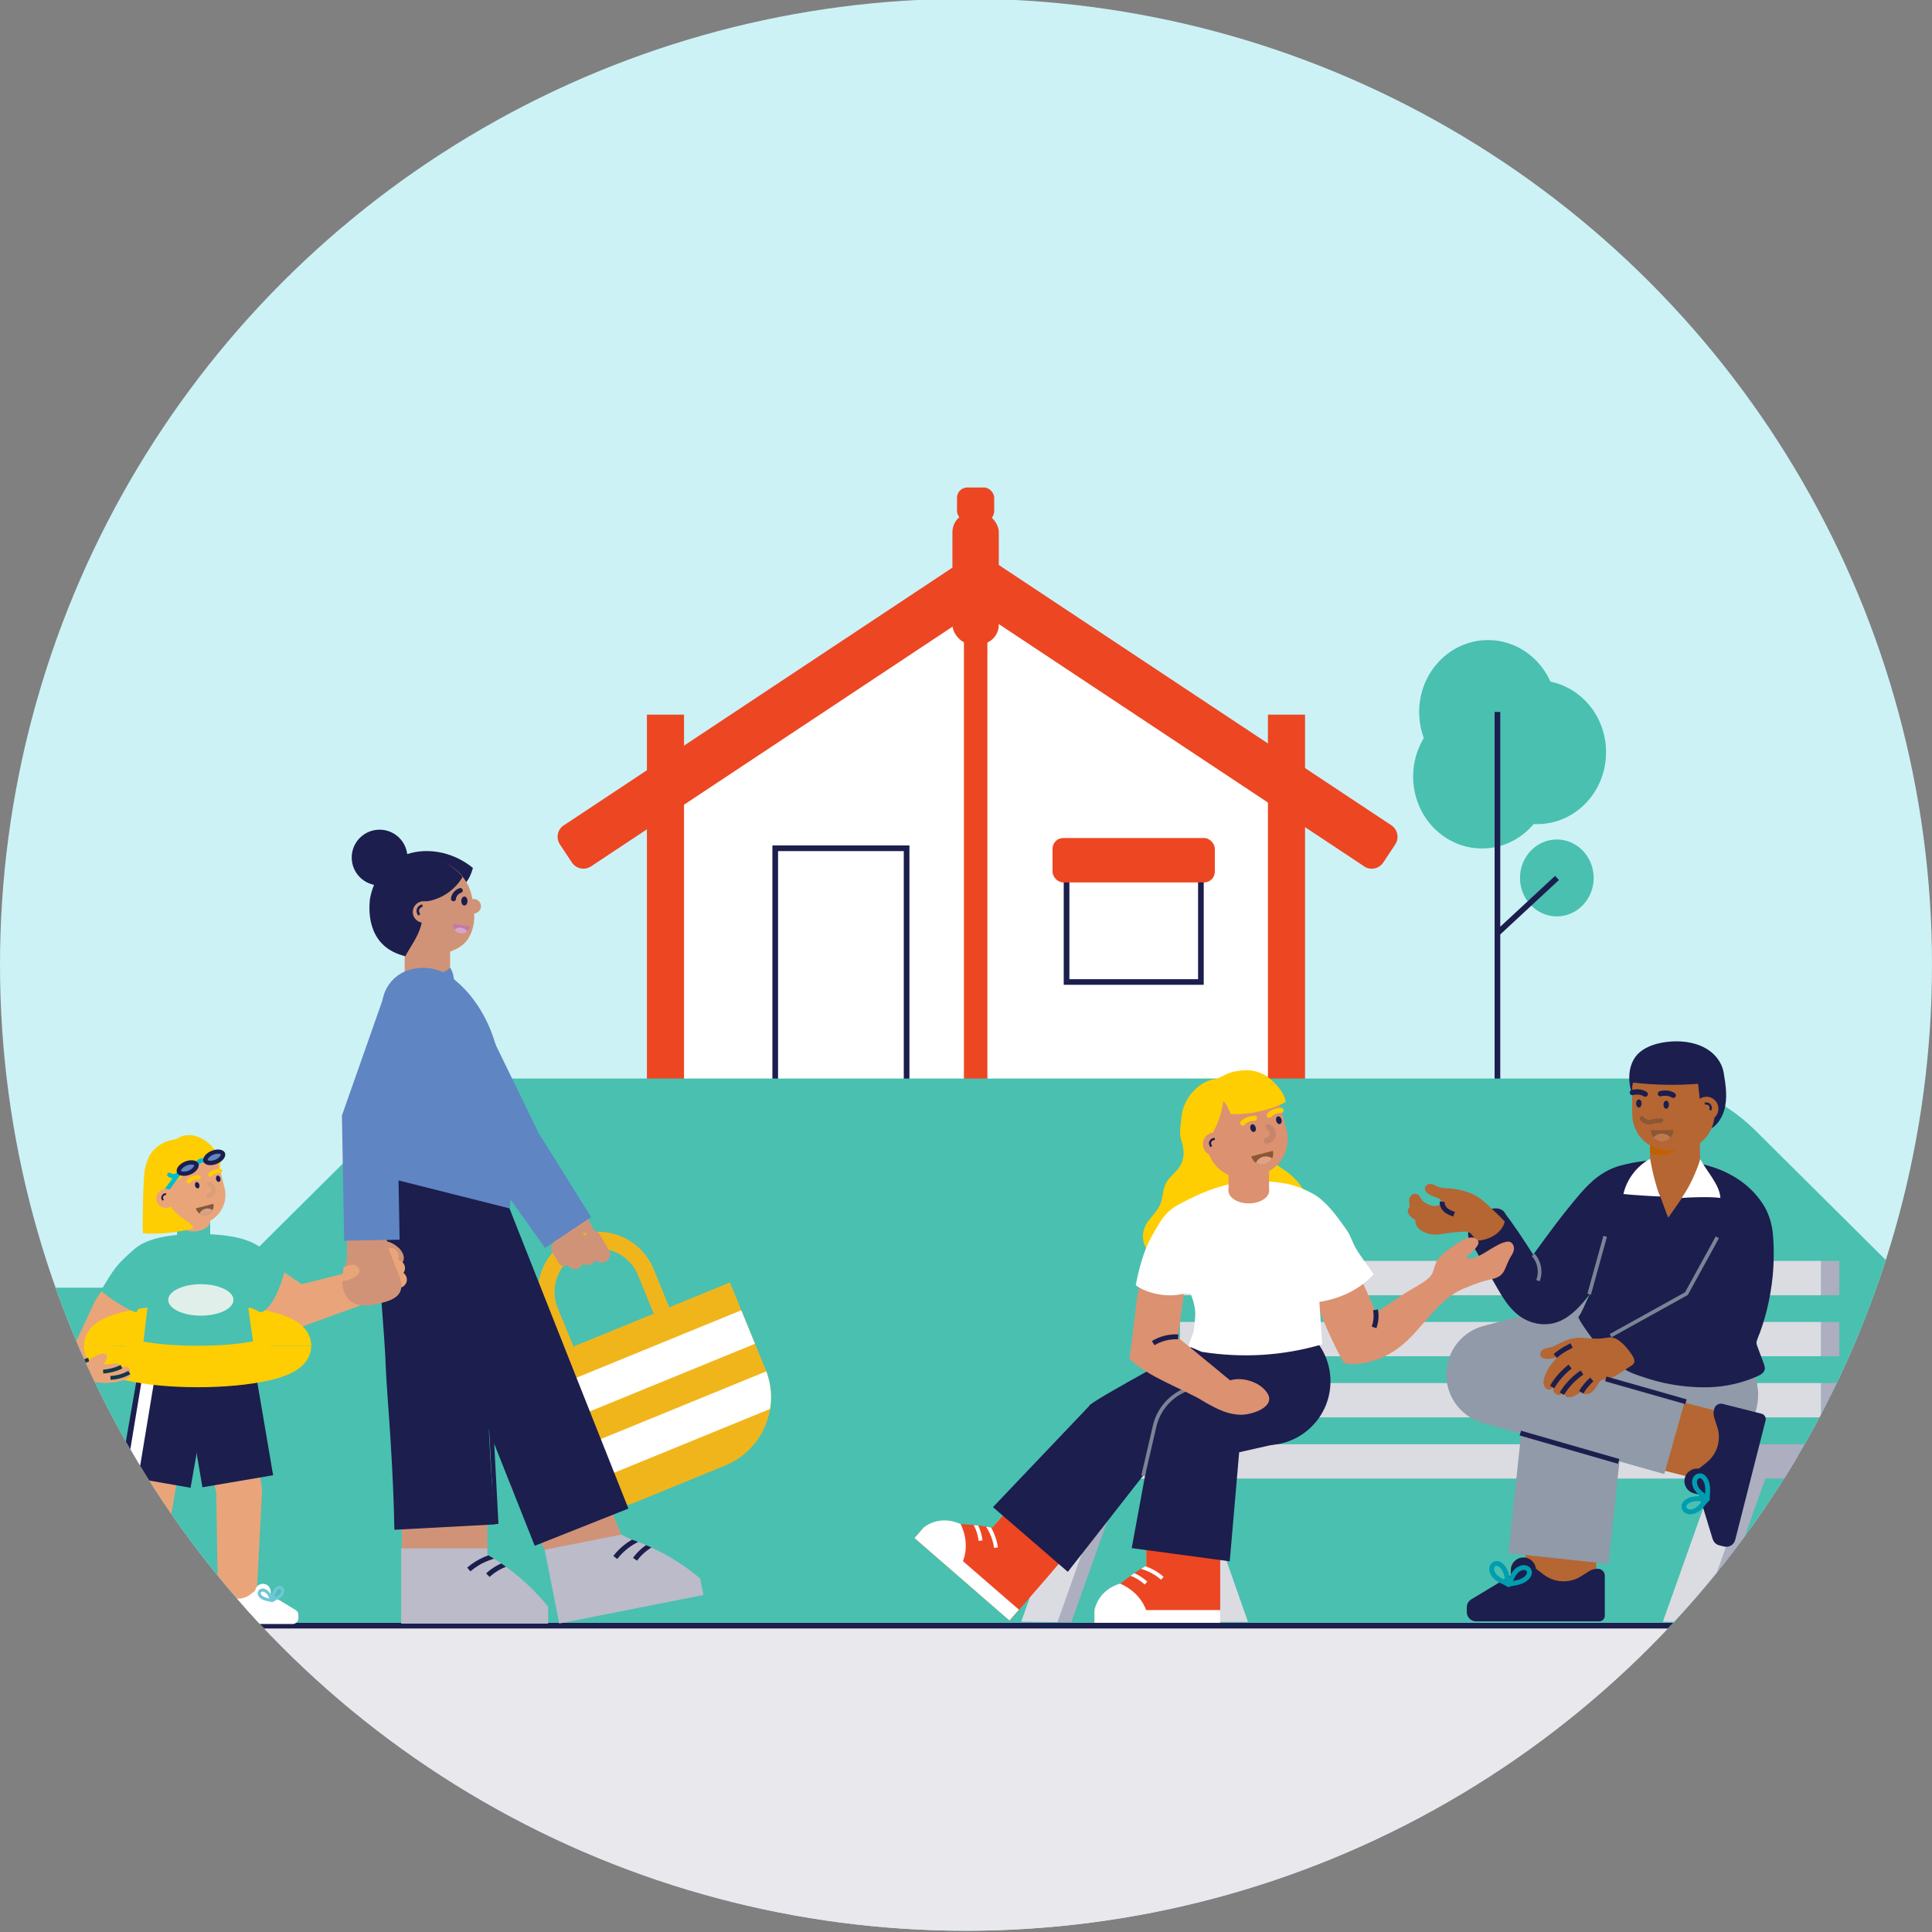 <?xml version="1.0" encoding="UTF-8"?><svg id="a" xmlns="http://www.w3.org/2000/svg" xmlns:xlink="http://www.w3.org/1999/xlink" viewBox="0 0 215 215.04"><rect x="0" y="0" width="215" height="215.04" fill="#808080" stroke="none"/><defs><clipPath id="b"><circle cx="-134.15" cy="107.36" r="107.5" fill="none"/></clipPath><clipPath id="c"><circle cx="107.5" cy="107.36" r="107.5" fill="none"/></clipPath><clipPath id="d"><path d="m183.71,125.77c0,.69.56,1.26,1.26,1.26s1.26-.56,1.26-1.26" fill="none"/></clipPath><clipPath id="e"><path d="m110.83,169.55l-.39.46h-.03c-2.51-.49-5.08-.5-7.59-.04l-.96,1.11,10.57,9.17,2.82-3.26,1.39-1.6.39-.46-6.19-5.38h0Z" fill="#ed4623"/></clipPath><clipPath id="f"><path d="m127.57,173.62v.6s-.02.02-.02.02c-2.22,1.28-4.16,2.95-5.76,4.95v1.47s14,0,14,0v-4.31s0-2.12,0-2.12v-.6s-8.2,0-8.2,0h0Z" fill="none"/></clipPath><clipPath id="g"><path d="m141.65,128.07c.17.66-.22,1.34-.89,1.51-.66.17-1.34-.22-1.51-.89" fill="none"/></clipPath><clipPath id="h"><path d="m58.4,147.21h27.39v10.44c0,4.53-3.68,8.21-8.21,8.21h-10.96c-4.53,0-8.21-3.68-8.21-8.21v-10.44h0Z" transform="translate(-53.93 38.98) rotate(-22.26)" fill="none"/></clipPath><clipPath id="i"><path d="m52.19,98.75c1.29,2.84.04,6.2-2.81,7.5-2.84,1.29-6.2.04-7.5-2.81-1.29-2.84-.04-6.2,2.81-7.5.76-.34,1.56-.51,2.34-.51,2.15,0,4.2,1.23,5.16,3.32" fill="none"/></clipPath><clipPath id="j"><path d="m51.04,97.09l-8,8.01c-2.21-2.21-2.21-5.79,0-8,1.11-1.11,2.56-1.66,4.01-1.66s2.89.55,4,1.65" fill="none"/></clipPath><clipPath id="k"><path d="m50.45,102.82c-.07.51.29.99.8,1.06s.99-.29,1.06-.8" fill="none"/></clipPath><clipPath id="l"><path d="m23.74,133.96c.14.54-.19,1.09-.72,1.23s-1.09-.19-1.23-.72" fill="none"/></clipPath><clipPath id="m"><path d="m69.14,170.77l1.01.51h.04c2.83.98,5.45,2.45,7.73,4.38l.33,1.69-16.05,3.17-.98-4.94-.48-2.43-.14-.69,8.53-1.68Z" fill="none"/></clipPath><clipPath id="n"><path d="m54.23,172.3v.7h0l.03.02c2.58,1.5,4.87,3.46,6.74,5.78v1.73h-16.36v-8.22h9.59Z" fill="none"/></clipPath><clipPath id="o"><circle cx="340.48" cy="107.36" r="107.5" fill="none"/></clipPath></defs><g clip-path="url(#b)"><rect x="-125.42" y="149.59" width="503.59" height="28.92" fill="#4ac0b0"/></g><g clip-path="url(#c)"><rect x="-12.35" y="-7.58" width="243.53" height="237.58" fill="#ccf2f6"/><g><rect x="-4.43" y="180.91" width="214.74" height="55.91" fill="#e8e8ed"/><g><polygon points="73.98 87.1 108.58 64.37 143.21 87.1 143.21 120.77 73.98 120.77 73.98 87.1" fill="#fff"/><polygon points="144.09 120.73 73.98 120.73 73.98 89.87 108.58 67.15 143.17 89.87 144.09 120.73" fill="none" stroke="#1c1e4d" stroke-miterlimit="10" stroke-width=".29"/><rect x="107.27" y="70.16" width="2.61" height="50.61" fill="#ed4623"/><path d="m59.86,76.79h54.36v5.48h-54.36c-.85,0-1.54-.69-1.54-1.54v-2.41c0-.85.69-1.54,1.54-1.54Z" transform="translate(-29.58 60.93) rotate(-33.55)" fill="#ed4623"/><path d="m104.9,76.79h54.36v5.48h-54.36c-.85,0-1.54-.69-1.54-1.54v-2.41c0-.85.69-1.54,1.54-1.54Z" transform="translate(196.79 218.38) rotate(-146.45)" fill="#ed4623"/><rect x="105.99" y="57.03" width="5.16" height="14.68" rx="2.19" ry="2.19" fill="#ed4623"/><rect x="106.5" y="54.25" width="4.14" height="3.77" rx="1.14" ry="1.14" fill="#ed4623"/><rect x="118.69" y="97.01" width="14.95" height="12.27" fill="#fff" stroke="#1c1e4d" stroke-miterlimit="10" stroke-width=".63"/><rect x="117.13" y="93.26" width="18.06" height="4.94" rx="1.19" ry="1.19" fill="#ed4623"/><rect x="71.99" y="79.53" width="4.13" height="41.33" fill="#ed4623"/><rect x="141.1" y="79.53" width="4.13" height="41.33" fill="#ed4623"/><rect x="86.27" y="94.4" width="14.62" height="26.33" fill="#fff" stroke="#1c1e4d" stroke-miterlimit="10" stroke-width=".63"/></g><g><path d="m173.25,79.23c0,4.42-3.43,8-7.66,8s-7.66-3.58-7.66-8,3.43-8,7.66-8,7.66,3.58,7.66,8" fill="#4ac0b0"/><path d="m178.73,83.71c0,4.42-3.43,8-7.66,8s-7.66-3.58-7.66-8,3.43-8,7.66-8,7.66,3.58,7.66,8" fill="#4ac0b0"/><path d="m172.58,86.42c0,4.42-3.43,8-7.66,8s-7.66-3.58-7.66-8,3.43-8.01,7.66-8.01,7.66,3.58,7.66,8" fill="#4ac0b0"/><path d="m177.35,97.7c0,2.36-1.84,4.28-4.1,4.28s-4.1-1.92-4.1-4.28c0-2.36,1.84-4.28,4.1-4.28s4.1,1.92,4.1,4.28" fill="#4ac0b0"/><path d="m173.27,97.7l-6.63,6.15m0-24.62v59.54" fill="#fff" stroke="#1c1e4d" stroke-miterlimit="10" stroke-width=".63"/></g><path d="m195.34,125.8c-3.73-3.7-8.76-5.78-14.01-5.78H55.87c-5.25,0-10.29,2.08-14.01,5.78l-22.39,22.24h198.26l-22.39-22.24Z" fill="#4ac0b0"/><rect x="-88.95" y="143.3" width="503.59" height="37.29" fill="#4ac0b0"/><g><path d="m143.09,130.32c1.23.86,2.17,2.11,2.65,3.53.49,1.42.5,2.99.05,4.41-2.56-.4-5.16-.46-7.72-.14-.41.05-.84.11-1.25.06s-.83-.23-1.07-.58c-.37-.54-.2-1.27,0-1.9.55-1.64,1.27-3.22,2.15-4.71.5-.85,1.85-3.71,3.05-2.39.65.72,1.33,1.16,2.12,1.71h.01Z" fill="#ffce02"/><path d="m134.37,120.31c-.15.06-.3.14-.45.22-1.01.58-1.78,1.54-2.18,2.62-.21.56-.27,1.1-.32,1.7-.06.65-.19,1.26,0,1.9.32,1.04.49,1.94-.06,2.94-.43.78-1.28,1.27-1.65,2.06-.37.81-.28,1.75-.72,2.54-.4.72-1.05,1.27-1.46,2-.45.78-.45,1.8,0,2.59s1.3,1.31,2.21,1.35c3.36-.02,6.32-.68,9.43-1.95,1.11-.46,2.34-1.16,2.54-2.34.14-.8-.23-1.57-.56-2.3-1.35-2.96-2.29-6.1-2.8-9.3-.18-1.12-.34-2.22-1.02-3.17-.33-.47-.78-.86-1.33-1.02-.54-.16-1.12-.05-1.65.17h.03Z" fill="#ffce02"/><line x1="173.7" y1="166.69" x2="173.7" y2="178.45" fill="none" stroke="#b56633" stroke-miterlimit="10" stroke-width="7.88"/><g><polygon points="125.54 162.78 119.23 180.51 115.19 180.47 121.94 161.51 125.54 162.78" fill="#adaebf"/><polygon points="197.08 162.78 190.78 180.51 186.73 180.47 193.47 161.51 197.08 162.78" fill="#adaebf"/><polygon points="200.03 162.78 206.26 180.49 210.31 180.49 203.63 161.51 200.03 162.78" fill="#a6d5f5"/><polygon points="198 162.78 204.24 180.49 208.29 180.49 201.61 161.51 198 162.78" fill="#dbdbe2"/><polygon points="195.4 162.78 189.09 180.51 185.05 180.47 191.8 161.51 195.4 162.78" fill="#dbdbe2"/><polygon points="128.61 162.78 134.83 180.49 138.88 180.49 132.21 161.51 128.61 162.78" fill="#dbdbe2"/><polygon points="123.98 162.78 117.68 180.51 113.64 180.47 120.38 161.51 123.98 162.78" fill="#dbdbe2"/><rect x="202.66" y="140.32" width="2.03" height="3.82" fill="#adaebf"/><rect x="131.31" y="140.32" width="71.34" height="3.82" fill="#dbdbe2"/><rect x="202.66" y="147.11" width="2.03" height="3.82" fill="#adaebf"/><rect x="131.31" y="147.11" width="71.34" height="3.82" fill="#dbdbe2"/><rect x="202.66" y="153.91" width="2.03" height="3.82" fill="#adaebf"/><rect x="131.31" y="153.91" width="71.34" height="3.82" fill="#dbdbe2"/><rect x="190.82" y="160.72" width="13.86" height="3.82" fill="#adaebf"/><rect x="119.48" y="160.72" width="71.34" height="3.82" fill="#dbdbe2"/></g><circle cx="189.3" cy="155.21" r="6.35" fill="#909aa8"/><g><path d="m168.14,176.12h2.79v-1.4c0-.77-.63-1.4-1.4-1.4s-1.4.63-1.4,1.4v1.4h.01Z" fill="#1c1e4d"/><path d="m163.72,177.99l5.64-3.41h1.58l.85.65c1.21.92,2.87,1,4.17.18l.84-.54c.3-.19.64-.29.99-.29h.02c.43,0,.78.35.78.78v4.44c0,.35-.28.63-.63.63h-13.7c-.56,0-1.03-.46-1.03-1.03v-.54c0-.36.19-.69.5-.88" fill="#1c1e4d"/><path d="m168.78,176.13c.31-.07.62-.18.88-.35.27-.17.6-.52.54-.87-.08-.46-.6-.56-.99-.39-.82.36-.91,1.12-1.36,1.79.3-.06.6-.11.91-.18h.01Zm-1.09-.72c-.07-.31-.18-.62-.35-.88-.17-.27-.52-.6-.87-.54-.46.08-.56.6-.39.99.36.82,1.12.91,1.79,1.36-.06-.3-.11-.6-.19-.91h.01Z" fill="none" stroke="#009db1" stroke-linejoin="round" stroke-width=".54"/></g><polyline points="189.3 156.03 175.33 155.64 173.43 173.44" fill="none" stroke="#909aa8" stroke-linejoin="round" stroke-width="11.2"/><g><line x1="182.1" y1="158.8" x2="193.51" y2="161.71" fill="none" stroke="#b56633" stroke-miterlimit="10" stroke-width="7.88"/><g><path d="m189.86,166.52l.69-2.7-1.36-.35c-.74-.19-1.51.27-1.7,1.01s.27,1.51,1.01,1.7l1.36.35Z" fill="#1c1e4d"/><path d="m190.59,171.27l-1.92-6.31.39-1.53.84-.66c1.2-.94,1.68-2.54,1.2-3.99l-.31-.94c-.11-.33-.13-.69-.03-1.03v-.02c.12-.42.54-.67.95-.56l4.31,1.09c.34.08.54.42.46.76l-3.38,13.28c-.14.55-.7.88-1.25.74l-.52-.13c-.35-.08-.63-.35-.73-.7" fill="#1c1e4d"/><path d="m190.04,165.9c0-.32-.02-.64-.12-.93-.1-.3-.36-.71-.71-.74-.47-.03-.7.46-.63.85.15.88.86,1.17,1.41,1.76.01-.3.04-.62.04-.93Zm-.98.88c-.32,0-.64.02-.93.12s-.71.36-.74.71c-.03.47.46.7.85.63.88-.15,1.17-.86,1.76-1.41-.3-.01-.62-.04-.93-.04h0Z" fill="none" stroke="#009db1" stroke-linejoin="round" stroke-width=".54"/></g></g><polyline points="182.38 148.78 166.55 152.96 186.73 158.65" fill="none" stroke="#909aa8" stroke-linejoin="round" stroke-width="11.2"/><g><ellipse cx="165.48" cy="136.44" rx="2.46" ry="1.5" transform="translate(-48.95 140.72) rotate(-40.65)" fill="#1e1f4a"/><path d="m165.18,139.14c-.46-.57-.91-1.13-1.37-1.71-.42-.53-.85-.35-1.47-.33-.48.02-.94.08-1.41.15-.7.11-1.28.23-1.99.04-.69-.19-1.51-.71-1.43-1.53-.53-.27-1.19-.87-.64-1.45.01-.01-.1-.81-.04-.95.11-.28.33-.5.66-.51.47-.01.56.53.84.8.36.35,1.48.83,1.94.37.57-.58-.65-.81-.96-.96-.2-.1-.41-.2-.56-.37s-.23-.42-.14-.63c.1-.2.33-.3.54-.3.39,0,.65.23,1,.35.42.15.95.11,1.41.16.96.13,1.94.35,2.78.86.63.37,1.15.88,1.66,1.38.77.74,1.56,1.4,2.12,2.33" fill="#b56633"/><path d="m167.27,134.74c1.21,1.59,2.28,3.2,3.35,4.89,1.66-2.3,3.32-4.56,5.16-6.71,1.28-1.5,2.65-2.7,4.59-3.22,3.29-.88,7.12-.87,10.36.22,2.09.7,4.05,2,5.3,3.85.77,1.06,1.19,2.44,1.28,3.73.19,2.43.04,4.88-.46,7.26-.24,1.19-.57,2.36-.99,3.51-.11.3-.24.58-.34.89s-.05.4.06.71c.23.62.46,1.22.68,1.83.08.23.18.49.12.72-.08.36-.46.58-.8.73-1.71.76-3.56,1.18-5.43,1.23-1.63.04-3.26-.12-4.86-.46-.8-.17-1.58-.39-2.35-.65-.76-.25-1.71-.54-2.33-1.04s-1.27-1.02-1.86-1.57c-.64-.6-1.22-1.26-1.75-1.96-.15-.19-1.47-2.03-1.34-2.16.35-.34,1.05-2.25,1.35-2.62-1.52,1.94-3.27,3.89-6,3.36-2.09-.4-3.27-2-4.27-3.73-1.04-1.78-2.1-3.76-3.17-5.52,2.6.37,4.66-1.7,3.66-3.3h.02Z" fill="#1c1e4d"/><path d="m175.21,155.31c.25-.1.49-.22.7-.4.13.07.3.22.46.24.18.02.36,0,.52-.07.36-.17.55-.46.76-.77.16-.25.34-.63.63-.75.13-.06.28-.06.42-.08.21-.03.41-.08.63-.17.59-.23,1.18-.64,1.66-.98.25-.18.84-.43.89-.76.03-.24-.08-.49-.21-.7-.45-.72-1.37-1.88-2.27-2.03-.39-.06-.86.1-1.25.12-.59.02-1.2,0-1.78-.06-.66-.08-1.38,0-2,.23-.54.19-1.02.51-1.55.72-.35.14-.74.11-1.07.31-.19.12-.35.31-.35.53,0,.8,1.47.51,1.9.35-.59.67-1.04,1.16-1.36,2.03-.1.25-.18.51-.18.77s.11.53.32.69c.32.23.5.05.78-.12-.05.24.01.52.22.68.16.12.36.18.55.12.06-.02.46-.23.47-.25-.05.17.06.37.22.46s.36.07.54.04c.13-.02.24-.05.36-.1v-.03Z" fill="#b56633"/><path d="m160.51,133.73c-.06.34.12.69.38.92s.59.35.92.48" fill="none" stroke="#1c1e4d" stroke-miterlimit="10" stroke-width=".55"/><path d="m173.08,150.9c.16-.15.33-.29.51-.41.41-.3.86-.53,1.3-.76" fill="none" stroke="#1c1e4d" stroke-miterlimit="10" stroke-width=".55"/><line x1="186.4" y1="125.59" x2="186.4" y2="131.01" fill="none" stroke="#b56633" stroke-miterlimit="10" stroke-width="5.55"/><path d="m182.13,122.77c-1.06-1.61-1.24-4.34.35-5.68.85-.71,1.97-1.02,3.08-1.15,1.35-.15,2.76-.02,3.98.57,1.16.56,2.06,1.6,2.28,2.87.23,1.37.46,2.86.04,4.22-.21.68-.6,1.37-1.17,1.81-.66.53-1.75.33-2.48.06-.03-.01-.06-.02-.11-.04-1.59-.92-3.1-2.67-5.14-2.22-.38.06-.63-.19-.82-.48" fill="#1c1e4d"/><path d="m185.73,128.06h.94c2.28,0,4.14-1.86,4.14-4.14v-2.88c0-.88-.71-1.59-1.59-1.59h-5.99c-.88,0-1.59.71-1.59,1.59v2.93c0,2.26,1.83,4.09,4.09,4.09" fill="#b56633"/><path d="m183.6,130.07c0,.99,1.25,1.78,2.8,1.78s2.8-.8,2.8-1.78-1.25-1.78-2.8-1.78-2.8.8-2.8,1.78" fill="#b56633"/><path d="m191.55,123.53c.27-.55.36-1.43.25-2.04-.04-.24-.18-.48-.25-.71-.11-.32-.21-.63-.46-.87-.38-.38-.73-.77-1.18-1.08-1.17-.81-2.64-1.15-4.06-1-1.3,0-2.7.81-3.74,1.53-.24.17-.5.35-.63.63-.06.14-.07.33.04.42.04.03.1.05.16.06.03,0,.06,0,.1.01,2.38.27,4.8.32,7.19.13.1.88.19,1.76.29,2.64.02.2.8.62.96.72.33.2.53.37.9.1.19-.14.32-.34.41-.55" fill="#1c1e4d"/><path d="m188.57,123.38c0,.73.59,1.33,1.33,1.33s1.33-.59,1.33-1.33-.59-1.33-1.33-1.33-1.33.59-1.33,1.33" fill="#b56633"/><path d="m182.96,124.34c.17.23.5.33.76.28.2-.04.38-.12.58-.13h.24c.07,0,.11,0,.18-.03.12-.06.27-.03.34.08.06.11.03.29-.08.34-.12.05-.23.1-.36.1h-.27c-.23,0-.45.12-.68.14-.46.04-.89-.16-1.16-.53-.07-.11-.02-.28.08-.34.13-.07.27-.02.34.08" fill="#8b5734"/><path d="m189.72,122.83c.19-.07.42-.01.55.14.13.16.15.39.04.57" fill="none" stroke="#1c1e4d" stroke-miterlimit="10" stroke-width=".25"/><g><path d="m183.71,125.77c0,.69.56,1.26,1.26,1.26s1.26-.56,1.26-1.26" fill="#8b5734"/><g clip-path="url(#d)"><path d="m186.21,127.41c0-.69-.56-1.26-1.26-1.26s-1.26.56-1.26,1.26" fill="#c0794d"/></g></g><path d="m186.51,127.95c-.96.18-2.01-.02-2.88-.49v.85s1.52.75,2.88-.37h0Z" fill="#c06100"/><path d="m189.02,130.67l-3.37,4.84c-.68-1.66-1.15-3.32-1.94-4.94" fill="#b56633"/><path d="m183.63,128.96c-1.48.8-2.6,2.27-2.97,3.91,1.35.16,4.15.29,4.1.28-.5-1.15-.92-2.96-1.13-4.19Z" fill="#fff"/><path d="m189.22,129c-.48,1.47-1.18,3.05-2.08,4.31,1.1-.08,3.21-.15,4.31,0-.06-1.46-1.56-3-2.23-4.31Z" fill="#fff"/><path d="m184.71,121.43c.54-.15,1.18-.1,1.65.21.13.08.19.27.11.4-.08.13-.27.19-.4.11-.04-.03-.1-.05-.15-.08l-.04-.02s.04.02,0,0c-.03,0-.05-.02-.08-.03-.05-.02-.12-.03-.17-.05-.03,0-.06-.01-.08-.02h-.04s.04,0,.02,0c-.12-.01-.23-.02-.36,0h-.1s-.03,0,0,0h-.04c-.06.02-.12.03-.18.05-.15.04-.32-.05-.36-.2-.03-.16.04-.32.2-.36" fill="#1c1e4d"/><path d="m181.59,121.3c.54-.15,1.18-.1,1.65.21.13.08.19.27.11.4-.08.13-.27.19-.4.11-.04-.03-.1-.05-.15-.08l-.04-.02s.04.02,0,0c-.03,0-.05-.02-.08-.03-.05-.02-.12-.03-.17-.05-.03,0-.06-.01-.08-.02h-.04s.04,0,.02,0c-.12-.01-.23-.02-.36,0h-.1s-.03,0,0,0h-.04c-.06.02-.12.03-.18.05-.15.04-.32-.05-.36-.2-.03-.16.04-.32.2-.36" fill="#1c1e4d"/><path d="m185.14,123.12c.06.22.25.33.4.23.16-.1.22-.36.16-.59s-.24-.33-.4-.23c-.16.1-.22.36-.16.58" fill="#1c1e4d"/><path d="m182.1,122.98c.06.22.25.33.4.23.16-.1.22-.36.16-.59s-.24-.33-.4-.23c-.16.1-.22.36-.16.58" fill="#1c1e4d"/><path d="m172.73,154.35c.51-.88,1.2-1.65,2-2.27" fill="none" stroke="#1c1e4d" stroke-miterlimit="10" stroke-width=".55"/><path d="m173.81,155.09c.56-.93,1.34-1.74,2.24-2.35" fill="none" stroke="#1c1e4d" stroke-miterlimit="10" stroke-width=".55"/><path d="m175.96,154.93c.32-.53.72-1.01,1.18-1.42" fill="none" stroke="#1c1e4d" stroke-miterlimit="10" stroke-width=".55"/><path d="m179.23,148.64l8.44-4.68c1.08-2,2.36-4.26,3.44-6.27" fill="none" stroke="#798596" stroke-miterlimit="10" stroke-width=".41"/><path d="m170.61,139.64c.7.75.92,1.92.54,2.87" fill="none" stroke="#798596" stroke-miterlimit="10" stroke-width=".41"/><path d="m176.85,144.02l1.78-6.44" fill="none" stroke="#798596" stroke-miterlimit="10" stroke-width=".41"/></g><g><line x1="118.81" y1="166.55" x2="113.2" y2="173.01" fill="none" stroke="#dc9171" stroke-miterlimit="10" stroke-width="8.15"/><path d="m112.43,167.72l-1.98,2.29h-.03c-2.51-.49-5.08-.5-7.59-.05l-1.05,1.21,10.57,9.17,2.91-3.35,1.39-1.6,1.98-2.29-6.19-5.38Z" fill="#ed4623"/><g><path d="m110.83,169.55l-.39.46h-.03c-2.51-.49-5.08-.5-7.59-.04l-.96,1.11,10.57,9.17,2.82-3.26,1.39-1.6.39-.46-6.19-5.38h0Z" fill="#ed4623"/><g clip-path="url(#e)"><path d="m108.1,168.94c.56.71.91,1.59,1.02,2.51m.25-2.38c.78.87,1.3,1.98,1.47,3.16" fill="none" stroke="#fff" stroke-miterlimit="10" stroke-width=".43"/></g></g><polygon points="102.81 169.96 101.77 171.16 112.34 180.34 113.39 179.13 102.81 169.96" fill="#fff"/><path d="m106.9,174.31c1.3-2.41,0-4.7,0-4.7,0,0-2.07-1.13-4.09.35" fill="#fff"/></g><g><line x1="131.64" y1="166.12" x2="131.63" y2="174.67" fill="none" stroke="#dc9171" stroke-miterlimit="10" stroke-width="8.15"/><path d="m127.58,171.18v3.03s-.02.02-.02.02c-2.22,1.28-4.16,2.95-5.77,4.94v1.6s14,0,14,0v-4.44s0-2.12,0-2.12v-3.03s-8.21,0-8.21,0Z" fill="#ed4623"/><g clip-path="url(#f)"><path d="m125.11,174.94c.89.17,1.73.6,2.42,1.23m-1.36-1.96c1.16.14,2.28.64,3.18,1.42" fill="none" stroke="#fff" stroke-miterlimit="10" stroke-width=".43"/></g><polygon points="121.79 179.18 121.79 180.77 135.79 180.77 135.79 179.17 121.79 179.18" fill="#fff"/><path d="m127.73,179.79c-.6-2.67-3.08-3.55-3.08-3.55,0,0-2.3.5-2.86,2.95" fill="#fff"/></g><path d="m142.96,160.47l-8.46,1.91,3.68-4.01-1.33,15.38-10.91-1.47,2.8-15.17.04-.23c.36-1.93,1.83-3.37,3.63-3.78l8.46-1.91,2.1,9.3h-.01Z" fill="#1c1e4d"/><path d="m139.98,156.68l-13.01,7.24,1.29-1.05-9.43,12.05-8.33-7.2,10.54-11.08.18-.19c-.28-.31,13.71-7.79,14.11-8.09l4.63,8.33h.01Z" fill="#1c1e4d"/><path d="m127.21,164.23l1.28-5.52c.4-1.72,1.55-3.15,3.14-3.91l2.23-1.07" fill="none" stroke="#798596" stroke-miterlimit="10" stroke-width=".41"/><circle cx="140.96" cy="153.72" r="7.1" fill="#1c1e4d"/><g><path d="m150.57,140.14c.39,1.33,2.11,4.59,2.46,5.91,1.12-.58,2.18-1.39,3.24-2.08.9-.58,1.87-1.03,2.69-1.71.74-.6.54-1.57,1.18-2.27.43-.48.98-.9,1.51-1.27.6-.43,2.3-1.66,2.86-.57.25.5-1.35,1.76-1.4,1.72,1,.86,3.31-1.68,4.75-1.7.34,0,.6.35.62.7s-.16.67-.34.95c-.78,1.3-.54,2.2-2.18,2.54-1.26.28-1.62.47-2.83.93-3.26,1.23-4.85,4.8-7.58,6.77-.95.69-2.04,1.22-3.18,1.51-.6.15-1.22.23-1.85.21-.67-.01-.91,0-1.2-.52-1.27-2.3-3.36-7.01-3.75-9.59" fill="#dc9171"/><path d="m147.35,138.95c.31,1.71.11,3.5-.58,5.1l.37,5.55c-4.41,1.29-8.85,1.55-13.4.84l-1.47-.63c.64-2.1.53-1,.73-3.18.18-1.9-1.02-3.14-.96-5.01.04-1.45.23-2.85.76-4.21" fill="#fff"/><path d="m131.75,144.05l-.69,4.76c1.87,1.55,3.97,3.26,5.83,4.8,1.37-.41,3.24.15,4.09,1.34,1.13,1.59-1.64,2.51-2.91,2.49-1.79-.04-3.12-.94-4.64-1.76l.66.33c-2.66-1.56-6.16-2.69-8.42-4.79.43-2.46.57-5.24,1.06-7.86" fill="#dc9171"/><path d="m131.72,143.94c-1.57.5-4.02.07-5.33-.91.34-1.79.89-3.9,1.75-5.39.85-1.47,1.36-2.68,2.96-3.56,2.69-1.47,5.49-2.59,8.52-2.65,1.1-.02,3.01.13,4.08.42.92.25,1.44.5,2.29.93,1.58.82,2.87,2.68,3.88,4.11.46.65.62,1.37,1.02,2.04.59.99,1.33,1.91,1.98,2.86-1.72,1.94-4.32,2.98-6.91,3.19" fill="#fff"/></g><path d="m141.24,132.48c0,.8-1.02,1.44-2.27,1.44s-2.27-.65-2.27-1.44,1.02-1.44,2.27-1.44,2.27.65,2.27,1.44" fill="#dc9171"/><line x1="138.97" y1="128.09" x2="138.97" y2="132.48" fill="none" stroke="#dc9171" stroke-miterlimit="10" stroke-width="4.51"/><path d="m139.1,130.22c.8-.05,1.58-.43,2.16-.96l.17.67s-1.04.9-2.33.3h0Z" fill="#cd977d"/><path d="m141.36,124.08c1.36-.19,1.24-1.75.73-2.68-.6-1.11-1.73-1.93-2.97-2.17-.94-.19-1.95-.04-2.81.39-.77.39-1.56.71-2.22,1.3-.86.77-1.89,2.13-1.78,3.35.12,1.36.28,2.84,1.01,4.04.37.59.91,1.15,1.56,1.44.75.34,1.75-.12,2.39-.55.03-.02.05-.04.08-.06,1.28-1.27,2.29-3.31,4.35-3.39.37-.03.55-.33.66-.66" fill="#ffce02"/><path d="m140.28,130.74l-.9.23c-2.17.56-4.4-.74-4.96-2.92l-.72-2.76c-.28-1.05.14-2.26.98-2.94.7-.57,1.62-.76,2.52-.88.91-.11,1.85-.15,2.77-.1.39.02.8.05,1.17.18.62.21,1.16.82,1.31,1.45l.72,2.79c.56,2.15-.73,4.36-2.89,4.92" fill="#dc9171"/><path d="m139.62,124.18c-.55-.01-1.15.2-1.53.6-.11.11-.12.3,0,.4.11.11.3.12.4,0,.04-.04.07-.07.12-.12l.03-.03s-.03.02,0,0c.02-.02.04-.03.07-.05.05-.03.1-.06.15-.08.03-.01.05-.02.08-.04l.04-.02s-.04.01-.02,0c.11-.04.22-.07.34-.1.03,0,.06,0,.08-.01t0,0h.22c.15,0,.3-.13.29-.29,0-.16-.12-.29-.29-.29" fill="#ffce02"/><path d="m142.57,123.29c-.55-.01-1.15.2-1.53.62-.11.11-.12.3,0,.4.11.11.3.12.4,0,.04-.04.07-.07.12-.12l.03-.03s-.03.02,0,0c.02-.02.04-.03.07-.05.05-.03.1-.06.15-.08.03-.01.05-.02.08-.04l.04-.02s-.04.01-.02,0c.11-.04.22-.07.34-.1.03,0,.06,0,.08-.01t0,0h.22c.15,0,.3-.13.29-.29,0-.16-.12-.29-.29-.29" fill="#ffce02"/><g><path d="m141.65,128.07c.17.66-.22,1.34-.89,1.51-.66.17-1.34-.22-1.51-.89" fill="#8b5734"/><g clip-path="url(#g)"><path d="m139.68,130.24c-.17-.66.22-1.34.89-1.51s1.34.22,1.51.89" fill="#e1a183"/></g></g><path d="m139.76,125.64c0,.23-.16.38-.33.32-.17-.05-.31-.29-.3-.52s.16-.38.33-.32c.17.05.31.29.3.52" fill="#1c1e4d"/><path d="m142.63,124.76c0,.23-.16.38-.33.32-.17-.05-.31-.29-.3-.52s.16-.38.33-.32c.17.05.31.29.3.52" fill="#1c1e4d"/><path d="m141.15,127.24c.18-.08.36-.17.52-.3s.27-.32.3-.52c.07-.51-.18-1.03-.63-1.29-.15-.08-.37-.04-.46.12s-.04.36.12.46c.02.01.04.02.05.03.06.04-.05-.05,0,0,.03.03.06.05.08.08,0,.01.03.03.04.04-.02-.03-.03-.04-.02-.02l.02.03s.04.07.06.11c0,.01.02.03.02.05-.02-.04-.02-.05,0-.01v.02s.03.08.04.14c.01.06,0-.05,0,0v.12c0,.07.02-.07,0,0,0,.02,0,.03-.01.05,0,.01-.03.07,0,.02s0,0,0,0c0,.01-.02.03-.03.04-.03.05.05-.05,0-.01l-.03.03s-.03.02-.04.03c-.03.03.06-.04.02-.01-.13.08-.27.15-.4.21-.16.07-.21.31-.12.46.11.16.29.2.46.12h0Z" fill="#c5866b"/><path d="m136.56,123.09c.05.07.38.88.42.88,1.94.12,4.34-.42,6.11-1.34-.18-1.01-.93-1.85-1.66-2.5-.82-.73-1.94-1.11-3.03-1.02-1.16.1-2.25.72-2.92,1.66-.14.19-.27.41-.27.66,0,.39.37.67.66.87.27.2.52.5.69.77h0Z" fill="#ffce02"/><path d="m134.67,127.29c-.41-.71-1.72-.52-2.13-1.23-.2-.35.22-1.11.38-1.41.22-.41.24-.89.41-1.33.37-.92,1.05-1.72,1.92-2.18.21-.12.48-.21.7-.11.17.08.27.29.28.49.01.27-.07.53-.08.8-.01.3-.07.59-.13.89-.12.6-.3,1.2-.53,1.77-.19.48-.48.91-.6,1.4-.05.2-.33.71-.22.91h.01Z" fill="#ffce02"/><path d="m136.42,127c.18.7-.23,1.41-.93,1.59-.7.18-1.41-.23-1.59-.93s.23-1.41.93-1.59,1.41.23,1.59.93" fill="#dc9171"/><path d="m135.19,126.75c-.2-.02-.4.1-.49.28s-.04.41.11.55" fill="none" stroke="#1c1e4d" stroke-miterlimit="10" stroke-width=".24"/><line x1="187.62" y1="155.99" x2="178.7" y2="153.45" fill="none" stroke="#1c1e4d" stroke-miterlimit="10" stroke-width=".55"/><line x1="180.13" y1="162.63" x2="169.19" y2="159.48" fill="none" stroke="#1c1e4d" stroke-miterlimit="10" stroke-width=".55"/><path d="m131.11,148.77c-.96-.05-1.95.19-2.78.7" fill="none" stroke="#1c1e4d" stroke-miterlimit="10" stroke-width=".55"/><path d="m153.07,145.77c.13.65.06,1.33-.16,1.95" fill="none" stroke="#1c1e4d" stroke-miterlimit="10" stroke-width=".55"/></g><line x1="-199.63" y1="180.91" x2="414.63" y2="180.91" fill="none" stroke="#1c1e4d" stroke-miterlimit="10" stroke-width=".63"/><g><path d="m66.58,138.21c-.37-1.5-1.22-2.87-2.41-3.86l-3.48,2.58,1.68,2.87,4.21-1.59Z" fill="#d19377"/><rect x="58.76" y="131.28" width="3.8" height="6.78" transform="translate(-77.39 82.14) rotate(-44.92)" fill="#d19377"/><g><path d="m62.96,150.2l-1.74-4.25c-1.21-2.94.2-6.31,3.15-7.51h0c2.94-1.21,6.31.2,7.51,3.15l1.74,4.25" fill="none" stroke="#f1b51c" stroke-miterlimit="10" stroke-width="1.86"/><g clip-path="url(#h)"><path d="m58.4,147.21h27.39v10.44c0,4.53-3.68,8.21-8.21,8.21h-10.96c-4.53,0-8.21-3.68-8.21-8.21v-10.44h0Z" transform="translate(-53.93 38.98) rotate(-22.26)" fill="#f1b51c"/><rect x="56.89" y="150.84" width="27.39" height="4.03" transform="translate(-52.65 38.14) rotate(-22.26)" fill="#fff"/><rect x="59.68" y="157.64" width="27.39" height="4.03" transform="translate(-55.02 39.7) rotate(-22.26)" fill="#fff"/></g></g><line x1="66.96" y1="139.58" x2="65.97" y2="137.89" fill="none" stroke="#d19377" stroke-linecap="round" stroke-miterlimit="10" stroke-width="1.86"/><line x1="65.41" y1="139.85" x2="64.42" y2="138.16" fill="none" stroke="#d19377" stroke-linecap="round" stroke-miterlimit="10" stroke-width="1.86"/><line x1="63.99" y1="140.29" x2="62.99" y2="138.59" fill="none" stroke="#d19377" stroke-linecap="round" stroke-miterlimit="10" stroke-width="1.86"/><line x1="62.78" y1="140.2" x2="62.03" y2="138.93" fill="none" stroke="#d19377" stroke-linecap="round" stroke-miterlimit="10" stroke-width="1.39"/><path d="m24.27,178.57l-.2-11.97c0-.18,0-.48,0-.65,0-.02,0-.1,0-.02,0,.09,0,.2.03.29-.03-.1-.1-.41-.13-.52-.66-2.63-1.86-7.49-2.53-10.16l5.72-1.22c.53,3.01,1.41,7.93,1.93,10.89.05.29.07.65.06.93,0,.12-.02.44-.03.56l-.62,11.95-4.22-.07h0Z" fill="#e9a579"/><path d="m17.43,178.24c1.16-6.9,2.81-16.58,3.91-23.38l-5.81-.74c-.33,3.48-.74,8.35-1.1,11.78l-1.19,11.77,4.18.57Z" fill="#e9a579"/><line x1="24.27" y1="151.97" x2="26.46" y2="164.84" fill="none" stroke="#1c1e4d" stroke-miterlimit="10" stroke-width="7.98"/><path d="m20.9,181.26l-8.34-1.82c-.21-.05-.34-.25-.3-.46l.55-2.5c.08-.37-.02.3.35.38l4.59,2.15,3.79.85c.16.16.23.38.19.6l-.07.33c-.07.34-.42.57-.76.48" fill="#fff"/><path d="m19.19,177.75l-1.7-.37.19-.85c.1-.46.57-.76,1.03-.66s.76.57.66,1.03l-.19.85h0Z" fill="#fff"/><path d="m21.64,179.49l-2.97-2.83-.96-.21-.6.28c-.86.4-1.89.22-2.56-.45l-.44-.44c-.16-.16-.35-.26-.56-.31h0c-.26-.07-.52.1-.59.37l-.59,2.7c-.05.21.08.42.3.46l8.34,1.82c.34.07.69-.14.76-.48l.07-.33c.05-.21-.02-.45-.19-.6" fill="#fff"/><path d="m19.33,177.92c-.18-.47-.14-.95-.59-1.27-.2-.15-.54-.16-.65.11-.08.2.07.46.21.6s.31.24.49.33c.18.08.36.16.53.23Zm0,0c.47-.18.95-.14,1.27-.59.15-.2.16-.54-.11-.65-.2-.08-.46.07-.6.21s-.24.31-.33.49c-.08.18-.16.36-.23.53Z" fill="none" stroke="#70c6d9" stroke-linejoin="round" stroke-width=".34"/><line x1="19.26" y1="153.51" x2="17.28" y2="164.88" fill="none" stroke="#1c1e4d" stroke-miterlimit="10" stroke-width="7.98"/><path d="m32.56,180.72h-8.54c-.21,0-.39-.18-.39-.39v-2.56c0-.38.04.3.43.3l4.94,1.12,3.88.02c.2.11.31.33.31.55v.33c0,.35-.29.64-.64.64" fill="#fff"/><line x1="16.58" y1="152.94" x2="14.68" y2="164.44" fill="none" stroke="#fff" stroke-miterlimit="10" stroke-width="1.38"/><path d="m30.13,177.99h-1.74v-.87c0-.48.39-.87.87-.87s.87.39.87.87v.87h0Z" fill="#fff"/><path d="m32.88,179.16l-3.51-2.13h-.99l-.53.41c-.75.58-1.79.62-2.59.11l-.52-.33c-.19-.12-.4-.18-.61-.18h0c-.27,0-.49.22-.49.49v2.77c0,.21.18.39.39.39h8.54c.35,0,.64-.29.64-.64v-.33c0-.22-.12-.43-.31-.55" fill="#fff"/><path d="m29.73,178c-.2-.05-.38-.11-.55-.21s-.38-.33-.33-.54c.05-.29.38-.35.61-.25.51.22.57.7.85,1.12-.19-.04-.38-.07-.57-.11h0Zm.69-.46c.05-.2.11-.38.21-.55.1-.17.33-.38.54-.33.29.05.35.38.25.61-.22.51-.7.57-1.12.85.04-.19.07-.38.11-.57h0Z" fill="none" stroke="#70c6d9" stroke-linejoin="round" stroke-width=".34"/><polygon points="56.83 165.43 62.04 175.09 69.46 171.66 65.48 161.43 56.83 165.43" fill="#d19377"/><polyline points="50.83 134.9 59.03 155.62 64.72 169.95" fill="none" stroke="#1c1e4d" stroke-miterlimit="10" stroke-width="11.22"/><line x1="49.48" y1="163.54" x2="49.48" y2="173.54" fill="none" stroke="#d19377" stroke-miterlimit="10" stroke-width="9.53"/><path d="m42.75,131.59c-.16.02-.6.05-.76.08-.28.05-.23.05-.23.23,0,.18,0,.72.02.91.08,6.05.74,12.08,1.1,18.1.1,3.22.42,6.44.6,9.66.2,3.22.35,6.44.41,9.67l11.2-.6c-.49-6.35-.96-12.69-.79-19.07.21-6.17.76-12.35.67-18.53v-.45c0-.06-.43-.09-.52-.1l-.48-.03-11.22.13h0Z" fill="#1c1e4d"/><path d="m52.96,111.74l7.01,14.42-.18-.31,5.99,9.59-5.13,3.43-6.56-9.22c-.02-.05-.06-.08-.09-.13l-.09-.18-7.87-13.96,6.93-3.62h0Z" fill="#5f85c3"/><line x1="47.56" y1="105.66" x2="47.56" y2="109.67" fill="none" stroke="#d19377" stroke-miterlimit="10" stroke-width="5.05"/><path d="m54.97,135.08c.45,3.8-2.28,7.25-6.08,7.69-3.8.45-7.25-2.28-7.69-6.08s2.28-7.25,6.08-7.69c3.8-.45,7.25,2.28,7.69,6.08" fill="#1c1e4d"/><path d="m45.52,107.94c1.57-.48,3.28-.22,4.61.74,2.63,1.91,4.42,5.01,5.19,8.22,1,4.17,1.99,13.33,1.41,17.58l-14.02-3.53-.19-19.13c.07-1.8,1.27-3.35,3-3.89" fill="#5f85c3"/><path d="m29.19,139.92l5.11,3.49-1.85-.22,6.64-1.66c2.38-.55,3.4,2.83,1.13,3.7l-6.43,2.33c-.55.2-1.13.15-1.62-.11l-.22-.12-5.48-2.88c-3.2-1.82-.39-6.5,2.72-4.52h0Z" fill="#e9a579"/><path d="m53.38,137.3l.92,14.68.93,17.62" fill="none" stroke="#1c1e4d" stroke-miterlimit="10" stroke-width=".48"/><path d="m42.24,138.02c.78,0,1.56.31,2.13.85.36.34.65.84.55,1.33s-.73.85-1.12.54" fill="#d19377"/><circle cx="43.45" cy="139.8" r=".92" fill="#e9a579"/><circle cx="44.15" cy="141.12" r=".92" fill="#e9a579"/><circle cx="44.36" cy="142.4" r=".92" fill="#e9a579"/><path d="m44.02,100.27c2.07-5.85,7,2.11,8.61-3.68-4.08-3.33-10.4-2.26-11.45,3.39-.22,1.67-.15,5.46,3.91,6.42,0,0-1.77-4.53-1.07-6.14" fill="#1c1e4d"/><path d="m42.74,137.7l1.57,3.99c.25.63.5,1.34.26,1.97-.32.82-1.28,1.12-2.13,1.34-1.11.28-2.37.52-3.31-.12-.71-.48-1.03-1.38-1.03-2.24s.26-1.69.52-2.5" fill="#d19377"/><path d="m38.23,141.04c.22-.11.46-.22.7-.27s.51-.05.72.07.38.36.36.6c-.03.27-.24.47-.46.62-.44.3-.96.48-1.48.53" fill="#e9a579"/><polyline points="38.61 140.12 38.61 136.39 42.82 135.89 43.23 139.8" fill="#d19377"/><path d="m52.19,98.75c.39.85.48,1.91.57,2.83.08.93-.1,1.89-.55,2.7-.83,1.53-2.91,1.98-4.52,1.96-1.29,0-2.57-.26-3.77-.73-1.12-.44-1.48-1.31-1.97-2.4-1.29-2.84.4-5.56,3.24-6.85,2.84-1.29,5.71-.36,7,2.48" fill="#d19377"/><g clip-path="url(#i)"><g><path d="m46.31,104.31c-.57,1-1.45,1.85-2.58,2.36-2.84,1.29-6.2.04-7.5-2.81-1.29-2.84-.04-6.2,2.81-7.5,2.84-1.29,6.2-.04,7.5,2.81.55,1.2.66,2.57.31,3.85-.36,1.31-1.24,2.39-1.85,3.59-.6,1.18-2.29,1.01-3.51.5" fill="#1c1e4d"/><path d="m51.76,92.37c1.29,2.84.04,6.2-2.81,7.5-2.84,1.29-6.2.04-7.5-2.81-1.29-2.84-.04-6.2,2.81-7.5,2.84-1.29,6.2-.04,7.5,2.81" fill="#1c1e4d"/></g></g><path d="m52.92,101.63l-.44.11c-.43.11-.86-.15-.98-.58s.15-.86.58-.98l.44-.11c.43-.11.86.15.98.58s-.15.86-.58.98" fill="#d19377"/><polygon points="38.3 138.07 38.05 124.14 42.66 111.04 48.48 113.1 44.24 125.14 44.47 137.96 38.3 138.07" fill="#5f85c3"/><path d="m47.73,108.21c.61.58,1.33,1.02,2.12,1.31.12.05.24.08.36.08s.26-.06.32-.17c.07-.12.04-.28,0-.42-.06-.22-.07-.46-.13-.67-.07-.24-.21-.44-.29-.67-.2.17-.43.36-.67.46-.24.09-.52.13-.77.15-.19,0-.8.07-.93-.07" fill="#5f85c3"/><path d="m51.28,99.36s-.05.02-.07.03l.07-.03c-.07.03-.13.07-.19.1,0,0-.03.03-.05.03,0,0,.06-.05.03-.02l-.02.02s-.06.06-.08.07c-.03.03-.05.06-.07.08-.04.05.04-.05,0,0,0,.02-.02.03-.03.05-.04.07-.07.13-.1.2,0-.02.02-.05.03-.07-.04.08-.07.18-.07.27,0,.07-.07.14-.13.17-.06.04-.15.05-.21.03s-.13-.07-.17-.13c-.04-.07-.04-.14-.03-.21.07-.52.47-.95.96-1.12.14-.05.32.06.34.2.04.16-.05.29-.2.34" fill="#1c1e4d"/><g clip-path="url(#j)"><path d="m41.95,105.1c-.55-.55-.55-1.43,0-1.98s1.43-.55,1.98,0" fill="#1c1e4d"/></g><path d="m47.68,102.75l-.67-.07c-.66-.07-1.14-.66-1.07-1.31.07-.66.66-1.14,1.31-1.07l.67.07c.66.07,1.14.66,1.07,1.31-.07.66-.66,1.14-1.31,1.07" fill="#d19377"/><path d="m47.01,100.78c-.22.03-.42.2-.49.41-.07.21,0,.46.15.62" fill="none" stroke="#1c1e4d" stroke-miterlimit="10" stroke-width=".28"/><path d="m50.45,102.82c-.07.51.29.99.8,1.06s.99-.29,1.06-.8" fill="#c677aa"/><g clip-path="url(#k)"><path d="m52.13,104.29c.07-.51-.29-.99-.8-1.06s-.99.29-1.06.8" fill="#d7a5c9"/></g><path d="m51.36,100.47c.07.25.28.37.46.26.18-.11.25-.41.18-.66s-.28-.37-.46-.26c-.18.11-.26.41-.18.66" fill="#1c1e4d"/><g><path d="m23.4,137.56c0,.65-.83,1.17-1.85,1.17s-1.85-.53-1.85-1.17.83-1.17,1.85-1.17,1.85.53,1.85,1.17" fill="#e9a579"/><path d="m24.49,129.25c-.19-.79-.64-1.51-1.27-2.04-.49-.4-1.07-.73-1.71-.85-.33-.06-.64-.05-.97,0-.38.05-.62.26-.98.4-.19.07-.39.09-.59.13-.7.14-1.51.66-1.97,1.2-.49.58-.72,1.31-.88,2.04-.2.86-.31,7.11-.2,7.12,1.88.12,3.77-.07,5.59-.57.29-.08.59-.18.81-.38.78-.72-.09-1.84-.53-2.47-.54-.77-.77-1.76-.63-2.69" fill="#ffce02"/><line x1="21.55" y1="133.98" x2="21.55" y2="137.56" fill="none" stroke="#e9a579" stroke-miterlimit="10" stroke-width="3.67"/><path d="m21.66,135.71c.64-.05,1.28-.35,1.77-.79l.14.55s-.85.73-1.91.24h0Z" fill="#bb8b77"/><path d="m23.5,130.71c.63-.09,1.12-.75,1.01-1.38-.07-.4-.33-.73-.6-1.01-.77-.77-1.83-1.36-2.95-1.42-1.2-.07-2.48.45-3.37,1.24-.71.62-1.54,1.74-1.45,2.73.09,1.11.22,2.31.82,3.29.3.49.74.94,1.27,1.17.61.28,1.42-.09,1.94-.45.03-.02.05-.04.07-.05,1.05-1.03,1.87-2.7,3.55-2.76.31-.03.45-.27.54-.54" fill="#ffce02"/><path d="m22.63,136.14l-.73.2c-1.77.46-3.59-.6-4.05-2.38l-.59-2.24c-.18-.69.23-1.38.92-1.56l4.65-1.21c.69-.18,1.38.23,1.56.92l.59,2.28c.46,1.76-.59,3.55-2.36,4.01" fill="#e9a579"/><path d="m17.19,133.79c-.32-.37-.57-1.04-.6-1.53-.02-.2.05-.41.06-.6.02-.27.05-.53.18-.77.21-.37.42-.74.7-1.08.74-.86,1.82-1.42,2.96-1.6,1.01-.26,2.27.07,3.22.43.23.08.65.23.69.53s-.31.29-.53.3c-.64.05-1.3-.05-1.9-.29-.76,1.12-1.98,2.07-3.13,2.76-.07.05-.76,1.01-.74,1.16.03.17.34.66.23.78-.21.22-.33.39-.68.25-.18-.07-.32-.2-.44-.34" fill="#ffce02"/><path d="m22.08,130.79c-.45,0-.93.17-1.25.49-.08.09-.09.24,0,.33.09.08.24.09.33,0,.03-.04.07-.07.09-.09l.03-.02s-.03.02,0,0c.02,0,.04-.03.06-.04.04-.03.08-.05.12-.07.02,0,.05-.02.07-.03l.04-.02s-.03,0-.02,0c.09-.04.19-.07.28-.08.03,0,.05,0,.07,0t0,0h.19c.12,0,.24-.1.24-.23s-.1-.23-.23-.24" fill="#ffce02"/><path d="m24.49,130.06c-.45,0-.93.17-1.25.49-.08.09-.09.24,0,.33.09.08.24.09.33,0,.03-.04.07-.07.09-.09l.03-.02s-.03.02,0,0c.02,0,.04-.03.06-.04.04-.03.08-.05.12-.07.02,0,.05-.02.07-.03l.04-.02s-.03,0-.02,0c.09-.04.19-.07.28-.08.03,0,.05,0,.07,0t0,0h.19c.12,0,.24-.1.24-.23s-.1-.23-.23-.24" fill="#ffce02"/><g><path d="m23.74,133.96c.14.54-.19,1.09-.72,1.23s-1.09-.19-1.23-.72" fill="#84593a"/><g clip-path="url(#l)"><path d="m22.13,135.74c-.14-.54.19-1.09.72-1.23s1.09.19,1.23.72" fill="#d7a287"/></g></g><path d="m22.2,131.98c0,.19-.13.31-.27.26-.14-.05-.25-.23-.24-.43s.13-.31.27-.26c.14.05.25.23.24.43" fill="#1c1e4d"/><path d="m24.54,131.26c0,.19-.13.31-.27.26-.14-.05-.25-.23-.24-.43s.13-.31.27-.26c.14.05.25.23.24.43" fill="#1c1e4d"/><path d="m23.34,133.28c.15-.07.29-.14.42-.24s.21-.26.24-.43c.07-.42-.15-.85-.51-1.06-.12-.07-.3-.03-.37.09s-.04.29.09.37c.02,0,.03.02.05.03.06.04-.05-.04,0,0,.03.02.05.05.07.07,0,0,.03.03.03.04-.02-.03-.03-.04,0-.02l.02.02s.04.06.06.09c0,0,.02.03.02.05t0,0v.02s.03.07.04.11c0,.05,0-.04,0,0v.1c0,.07.02-.06,0,0v.04s-.03.07,0,.02,0,0,0,0c0,0-.02.03-.02.04-.03.05.05-.05,0,0l-.03.03s-.02.02-.03.03c-.02.02.06-.04,0,0-.1.07-.21.12-.33.18-.13.07-.17.25-.09.37.08.13.23.16.37.09h-.02Z" fill="#d99f7a"/><path d="m10.56,150.29c-.07,0-1.66-.4-1.66-.4l-.4.74.67,1.15,1.12.19.27-1.68Z" fill="#e9a579"/><polyline points="13.52 143.87 12.3 145.78 9.95 150.83" fill="none" stroke="#e9a579" stroke-linejoin="round" stroke-width="3.98"/><path d="m32.34,149.77c0-1.26-4.64-2.3-10.35-2.3s-10.35,1.02-10.35,2.3" fill="none" stroke="#ffce02" stroke-miterlimit="10" stroke-width="4.61"/><path d="m29.27,139.05c-1.48-1.3-3.88-1.59-5.88-1.7v-1.48c0,.64-.83,1.17-1.84,1.17s-1.84-.52-1.84-1.17v1.56c-1.74.16-3.59.55-4.81,1.62-1.9,1.66-2.17,2.06-3.68,4.6,0,0,2.32,1.92,3.93,2.39l1.43-2.06-.82,7.12h12.65l-.8-5.72,1.41.67c1.61-.46,2.63-4.48,2.63-4.48-.63-1.04-.48-.85-2.38-2.51Z" fill="#4ac0b0"/><path d="m11.63,149.77c0,1.26,4.64,2.3,10.35,2.3s10.35-1.02,10.35-2.3" fill="none" stroke="#ffce02" stroke-miterlimit="10" stroke-width="4.61"/><path d="m9.47,151.6c.56-.36,1.1-.74,1.75-.93.2-.06.46-.08.6.08.14.16.08.41,0,.59-.23.52-.62.98-1.11,1.28" fill="#e9a579"/><path d="m8.4,149.47c-.4.62-.46,1.23-.49,1.91-.03.83.44,1.46,1.14,1.84.89.49,1.92.72,2.95.67.7-.03,1.44-.14,2.07-.43.15-.07.31-.15.39-.29s.07-.35-.08-.43c.09-.14.09-.33,0-.46-.19-.32-.6-.09-.86-.18-.07-.02-.11-.08-.16-.14-.43-.51-.94-.09-1.47-.11-.47-.02-.99-.17-1.46-.28-.36-.08-.68-.07-1.05-.14" fill="#e9a579"/><path d="m14.39,152.74c-.64.36-1.37.57-2.1.59" fill="none" stroke="#12384a" stroke-miterlimit="10" stroke-width=".43"/><path d="m13.52,152.09c-.61.31-1.32.49-2.04.55" fill="none" stroke="#12384a" stroke-miterlimit="10" stroke-width=".43"/><path d="m9.87,151.31c-.37.08-.7.33-.88.65" fill="none" stroke="#12384a" stroke-miterlimit="10" stroke-width=".43"/><ellipse cx="22.35" cy="144.66" rx="3.63" ry="1.75" fill="#e0efea"/><g><line x1="19.97" y1="130.48" x2="18.05" y2="133.11" fill="none" stroke="#00bcd0" stroke-linecap="round" stroke-miterlimit="10" stroke-width=".48"/><path d="m19.88,130.63c-.13.15-.31.24-.5.26s-.39-.04-.54-.15" fill="none" stroke="#00bcd0" stroke-linecap="round" stroke-miterlimit="10" stroke-width=".48"/><path d="m21.86,129.62c.08-.2.23-.35.44-.44s.43-.07.62,0" fill="none" stroke="#00bcd0" stroke-miterlimit="10" stroke-width=".48"/><ellipse cx="20.89" cy="129.99" rx="1.29" ry=".78" transform="translate(-47.51 17.49) rotate(-22.17)" fill="#1c1e4d"/><path d="m20.99,130.27c-.5.2-.85.08-.86.03s.14-.38.63-.59.85-.07.86-.03-.14.38-.63.59Z" fill="#5f85c3"/><ellipse cx="23.84" cy="128.79" rx="1.29" ry=".78" transform="translate(-46.84 18.52) rotate(-22.17)" fill="#1c1e4d"/><path d="m23.96,129.06c-.5.2-.85.08-.86.03s.14-.38.63-.59.85-.07.86-.03-.14.38-.63.59Z" fill="#5f85c3"/></g><path d="m20.05,135.38c.54.38,1.13.72,1.52,1.25-1.45.49-2.24.5-3.77.44-.38-.02-1.55.13-1.77-.18-.26-.35-.11-.85.07-1.26.27-.65.58-1.28.91-1.91.06-.11.12-.22.21-.32.46-.44,1.27-.06,1.54.42.36.63.69,1.12,1.29,1.54h0Z" fill="#ffce02"/><path d="m19.48,133.09c.15.57-.2,1.15-.76,1.3s-1.15-.2-1.3-.76.2-1.15.76-1.3,1.15.2,1.3.76" fill="#e9a579"/><path d="m18.48,132.89c-.16-.02-.33.07-.4.22-.07.15-.04.33.08.45" fill="none" stroke="#1c1e4d" stroke-miterlimit="10" stroke-width=".2"/></g><circle cx="42.24" cy="95.43" r="3.1" fill="#1c1e4d"/><path d="m69.14,170.77l1.01.51h.04c2.83.98,5.45,2.45,7.73,4.38l.36,1.84-16.05,3.17-1-5.09-.48-2.43-.14-.69,8.53-1.68Z" fill="#bbbbca"/><g clip-path="url(#m)"><path d="m70.67,173.52c.63-.87,1.51-1.55,2.49-1.96m-4.69,1.76c.85-1.1,2.03-1.92,3.33-2.35" fill="none" stroke="#1c1e4d" stroke-miterlimit="10" stroke-width=".55"/></g><path d="m54.23,172.3v.7h0l.03.02c2.58,1.5,4.87,3.46,6.74,5.78v1.88h-16.36v-8.37h9.59Z" fill="#bbbbca"/><g clip-path="url(#n)"><path d="m54.29,175.29c.79-.73,1.77-1.24,2.82-1.44m-4.94.81c1.05-.91,2.36-1.49,3.72-1.66" fill="none" stroke="#1c1e4d" stroke-miterlimit="10" stroke-width=".55"/></g></g></g></g><g clip-path="url(#o)"><g><rect x="205.81" y="179.67" width="274.54" height="50.78" fill="#e8e8ed"/><g><rect x="198.78" y="164.77" width="271.85" height="14.46" fill="#4ac0b0"/><line x1="173.67" y1="179.55" x2="430.54" y2="179.55" fill="none" stroke="#1c1e4d" stroke-miterlimit="10" stroke-width=".63"/></g></g></g></svg>